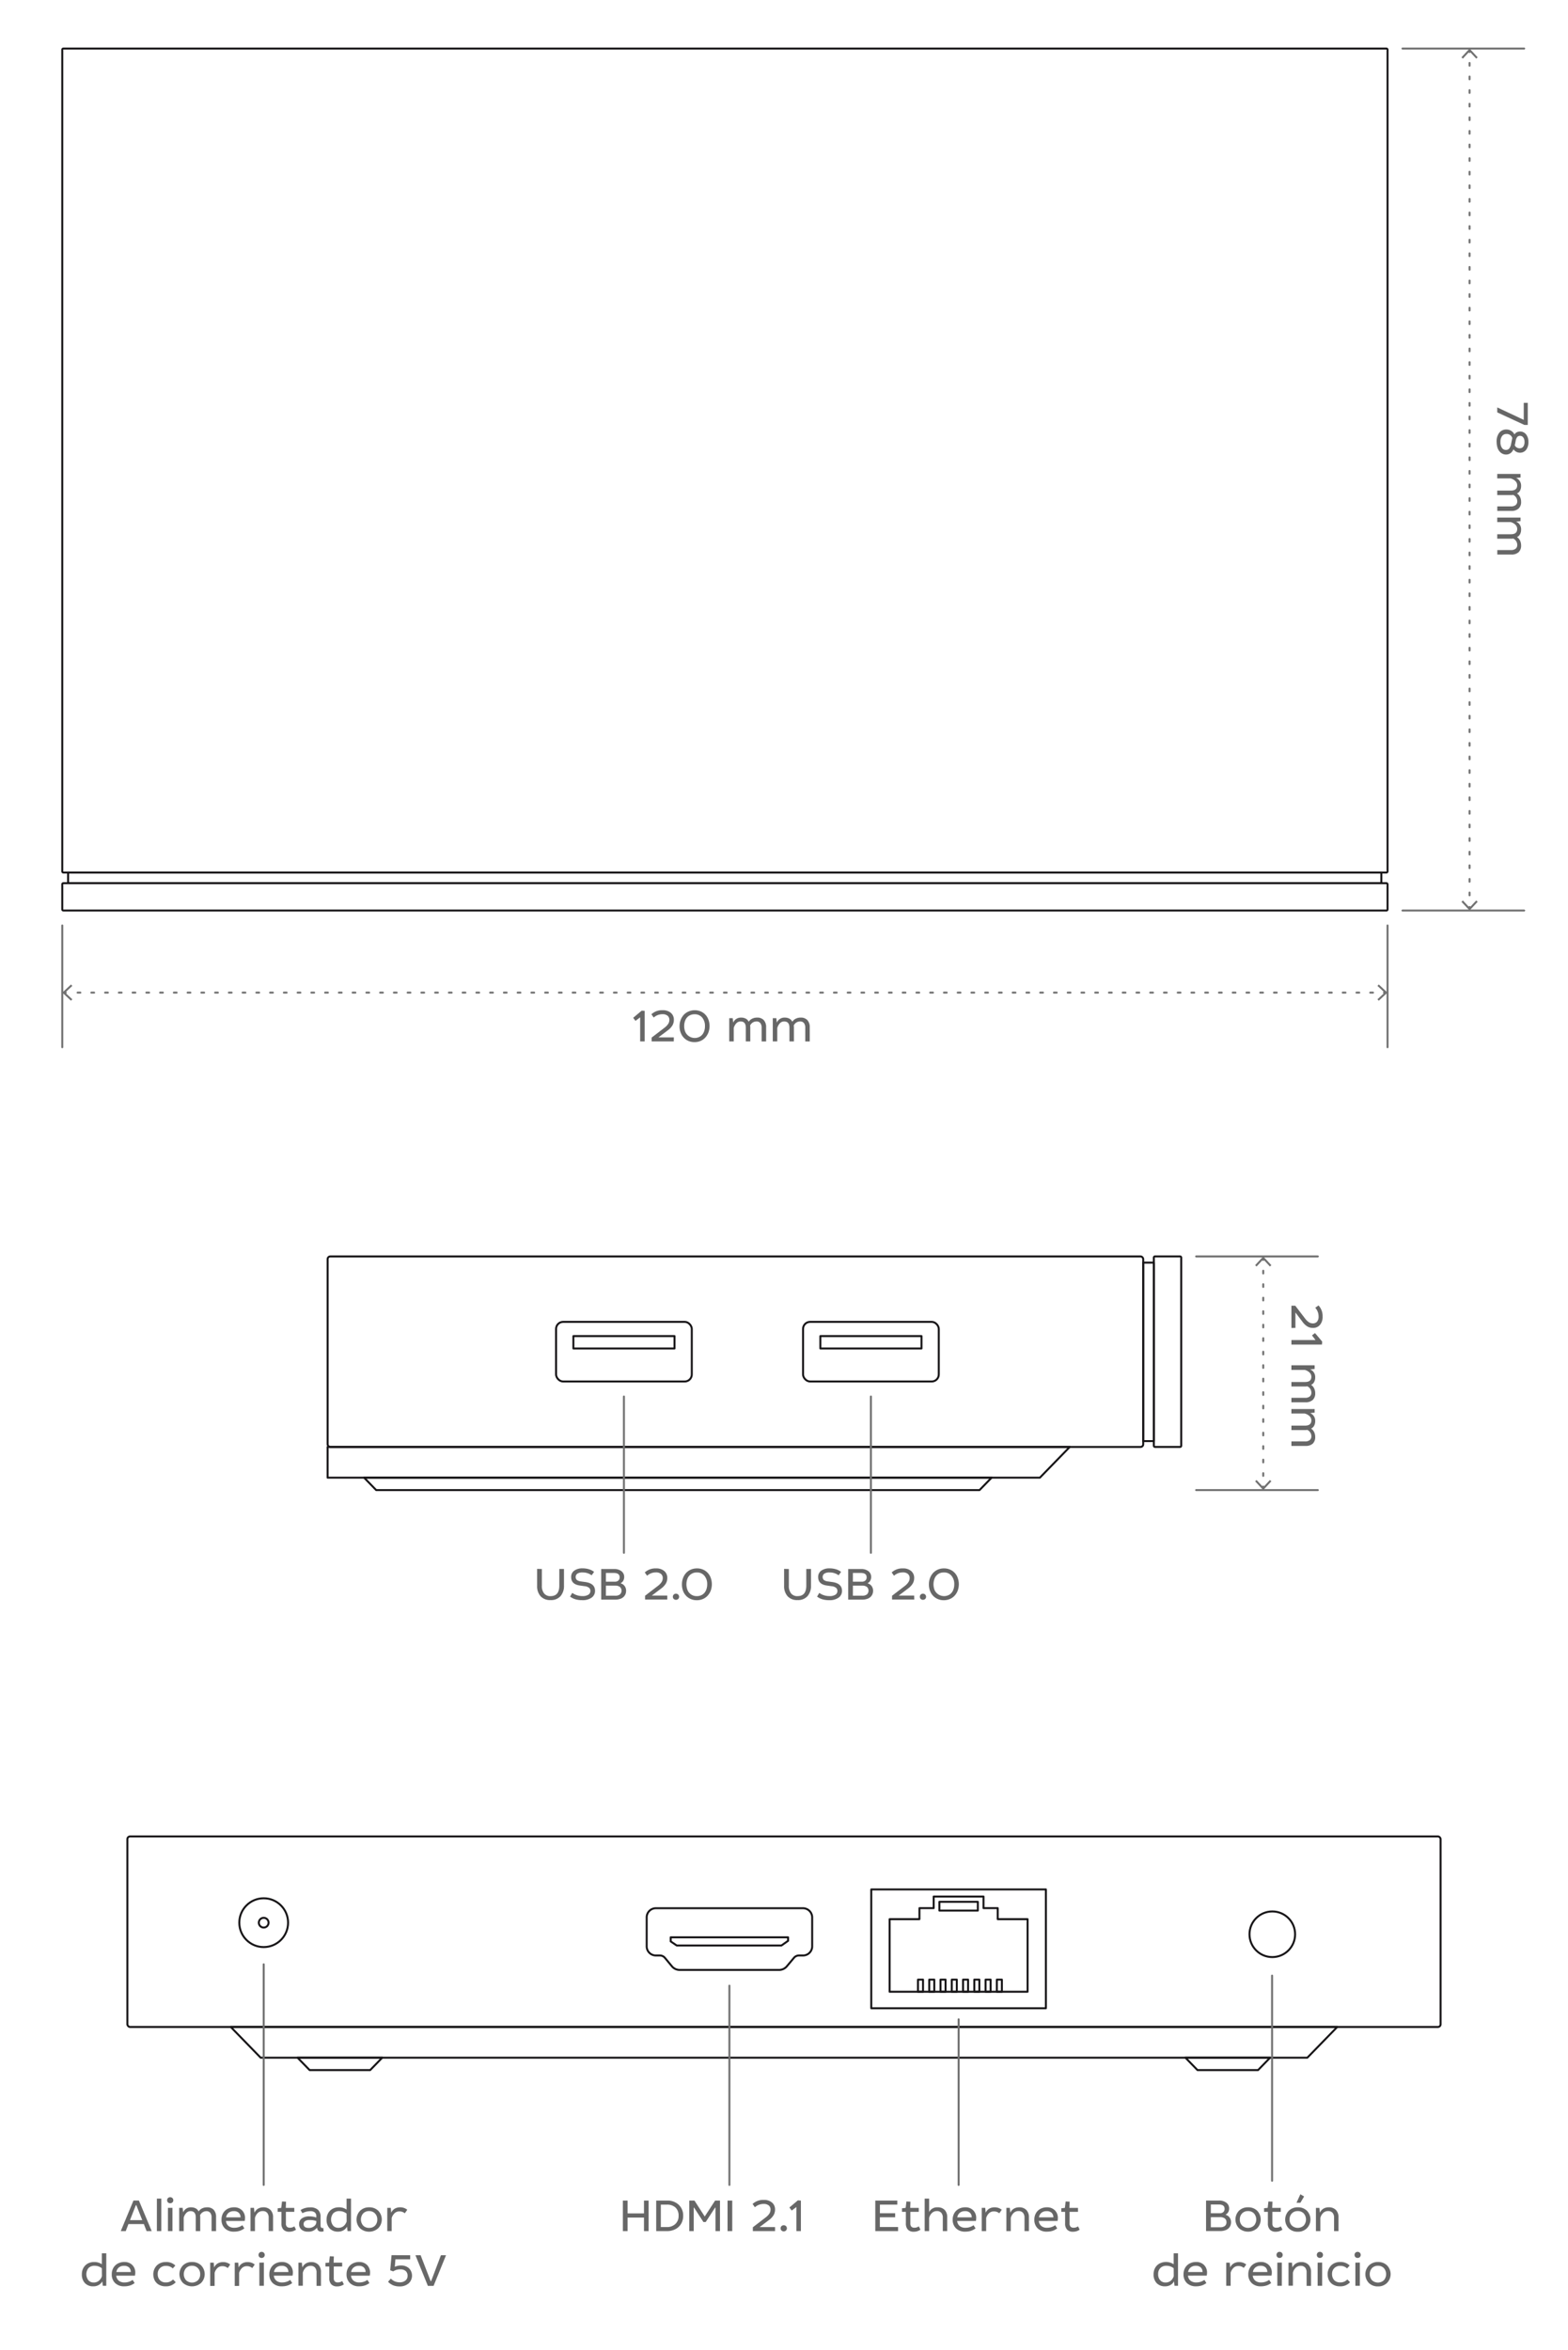 <svg xmlns="http://www.w3.org/2000/svg" viewBox="0 0 895.09 1340.78"><defs><style>.cls-1,.cls-2,.cls-3,.cls-5,.cls-6{fill:none;stroke-linecap:round;stroke-linejoin:round;stroke-width:1.13px;}.cls-1{stroke:#171517;}.cls-2,.cls-3,.cls-5,.cls-6{stroke:#717171;}.cls-3{stroke-dasharray:1.55 6.21;}.cls-4{fill:#717171;}.cls-5{stroke-dasharray:1.57 6.28;}.cls-6{stroke-dasharray:1.54 6.16;}.cls-7{fill:#676767;}</style></defs><g id="Scheme"><rect class="cls-1" x="35.54" y="27.7" width="756.53" height="470.15" rx="0.61"/><rect class="cls-1" x="35.54" y="503.91" width="756.53" height="15.62" rx="0.61"/><rect class="cls-1" x="38.88" y="497.85" width="749.65" height="6.06"/><line class="cls-2" x1="800.6" y1="27.7" x2="870.07" y2="27.7"/><line class="cls-2" x1="800.6" y1="519.53" x2="870.07" y2="519.53"/><line class="cls-2" x1="838.9" y1="28.93" x2="838.9" y2="29.71"/><line class="cls-3" x1="838.9" y1="35.93" x2="838.9" y2="514.41"/><line class="cls-2" x1="838.9" y1="517.51" x2="838.9" y2="518.3"/><polygon class="cls-4" points="834.26 32.69 835.09 33.46 838.9 29.36 842.7 33.46 843.53 32.69 838.9 27.7 834.26 32.69"/><polygon class="cls-4" points="834.26 514.54 835.09 513.77 838.9 517.86 842.7 513.77 843.53 514.54 838.9 519.53 834.26 514.54"/><line class="cls-2" x1="792.07" y1="528.06" x2="792.07" y2="597.53"/><line class="cls-2" x1="35.54" y1="528.06" x2="35.54" y2="597.53"/><line class="cls-2" x1="790.84" y1="566.36" x2="790.05" y2="566.36"/><line class="cls-5" x1="783.77" y1="566.36" x2="40.69" y2="566.36"/><line class="cls-2" x1="37.55" y1="566.36" x2="36.77" y2="566.36"/><polygon class="cls-4" points="787.08 561.72 786.31 562.55 790.4 566.36 786.31 570.16 787.08 570.99 792.07 566.36 787.08 561.72"/><polygon class="cls-4" points="40.53 561.72 41.3 562.55 37.2 566.36 41.3 570.16 40.53 570.99 35.54 566.36 40.53 561.72"/><rect class="cls-1" x="658.67" y="716.87" width="15.62" height="108.71" rx="0.61"/><rect class="cls-1" x="652.61" y="720.42" width="6.06" height="101.83"/><rect class="cls-1" x="187.02" y="716.88" width="465.59" height="108.71" rx="1.53"/><polygon class="cls-1" points="593.61 843.12 187.01 843.12 187.01 825.58 610.68 825.58 593.61 843.12"/><polygon class="cls-1" points="559.16 850.2 214.74 850.2 207.85 843.12 566.05 843.12 559.16 850.2"/><rect class="cls-1" x="317.43" y="754.23" width="77.48" height="34.01" rx="4.01"/><rect class="cls-1" x="327.31" y="762.33" width="57.73" height="7.07"/><rect class="cls-1" x="468.3" y="762.33" width="57.73" height="7.07"/><rect class="cls-1" x="458.42" y="754.23" width="77.48" height="34.01" rx="4.01"/><line class="cls-2" x1="682.82" y1="716.88" x2="752.29" y2="716.88"/><line class="cls-2" x1="682.82" y1="850.2" x2="752.29" y2="850.2"/><line class="cls-2" x1="721.12" y1="718.11" x2="721.12" y2="718.89"/><line class="cls-6" x1="721.12" y1="725.05" x2="721.12" y2="845.11"/><line class="cls-2" x1="721.12" y1="848.18" x2="721.12" y2="848.97"/><polygon class="cls-4" points="716.48 721.86 717.31 722.64 721.12 718.54 724.92 722.64 725.76 721.86 721.12 716.88 716.48 721.86"/><polygon class="cls-4" points="716.48 845.21 717.31 844.44 721.12 848.53 724.92 844.44 725.76 845.21 721.12 850.2 716.48 845.21"/><line class="cls-2" x1="356.17" y1="796.81" x2="356.17" y2="885.98"/><line class="cls-2" x1="497.16" y1="796.81" x2="497.16" y2="885.98"/><rect class="cls-1" x="72.71" y="1047.82" width="749.65" height="108.71" rx="1.53"/><polygon class="cls-1" points="746.29 1174.06 148.79 1174.06 131.72 1156.53 763.37 1156.53 746.29 1174.06"/><polygon class="cls-1" points="718.15 1181.14 683.59 1181.14 676.7 1174.06 725.04 1174.06 718.15 1181.14"/><polygon class="cls-1" points="211.31 1181.14 176.75 1181.14 169.86 1174.06 218.2 1174.06 211.31 1181.14"/><circle class="cls-1" cx="150.53" cy="1097.03" r="13.92"/><circle class="cls-1" cx="150.53" cy="1097.03" r="2.78"/><path class="cls-1" d="M463.63,1094v16.52a5.22,5.22,0,0,1-5.22,5.22h-2.3a3.77,3.77,0,0,0-2.91,1.37l-4,4.77a5.78,5.78,0,0,1-4.47,2.11H388a5.78,5.78,0,0,1-4.47-2.11l-3.95-4.77a3.77,3.77,0,0,0-2.91-1.37h-2.29a5.22,5.22,0,0,1-5.22-5.22V1094a5.22,5.22,0,0,1,5.22-5.22h84.05A5.26,5.26,0,0,1,463.63,1094Z"/><polygon class="cls-1" points="382.86 1105.38 449.88 1105.38 449.88 1107.38 446.09 1110.05 386.31 1110.05 382.86 1107.71 382.86 1105.38"/><rect class="cls-1" x="497.36" y="1078.05" width="99.69" height="67.8"/><polygon class="cls-1" points="586.59 1095.02 586.59 1136.43 507.83 1136.43 507.83 1095.02 524.86 1095.02 524.86 1088.73 532.99 1088.73 532.99 1082.11 561.43 1082.11 561.43 1088.73 569.55 1088.73 569.55 1095.02 586.59 1095.02"/><rect class="cls-1" x="536.26" y="1085.12" width="21.93" height="5.01"/><rect class="cls-1" x="524.03" y="1129.52" width="2.88" height="6.91"/><rect class="cls-1" x="530.46" y="1129.52" width="2.88" height="6.91"/><rect class="cls-1" x="536.89" y="1129.52" width="2.88" height="6.91"/><rect class="cls-1" x="543.32" y="1129.52" width="2.88" height="6.91"/><rect class="cls-1" x="549.75" y="1129.52" width="2.88" height="6.91"/><rect class="cls-1" x="556.18" y="1129.52" width="2.88" height="6.91"/><rect class="cls-1" x="562.61" y="1129.52" width="2.88" height="6.91"/><rect class="cls-1" x="569.04" y="1129.52" width="2.88" height="6.91"/><circle class="cls-1" cx="726.29" cy="1103.64" r="13.02"/><line class="cls-2" x1="150.53" y1="1120.78" x2="150.53" y2="1246.66"/><line class="cls-2" x1="416.38" y1="1132.97" x2="416.38" y2="1246.66"/><line class="cls-2" x1="547.23" y1="1152.17" x2="547.23" y2="1246.66"/><line class="cls-2" x1="726.16" y1="1127.23" x2="726.16" y2="1244.28"/></g><g id="ES"><path class="cls-7" d="M368,576.77v17.42h-2.57V580.47l-2.68,2-1.3-1.74,4.84-4.07Z"/><path class="cls-7" d="M384.62,594.19H372V592l7.39-5.66a8.68,8.68,0,0,0,2.06-2.16,4.15,4.15,0,0,0,.65-2.22,3,3,0,0,0-1-2.4,4.43,4.43,0,0,0-3-.88,7.43,7.43,0,0,0-4.93,1.9l-1.32-1.87a8.91,8.91,0,0,1,6.37-2.31,6.94,6.94,0,0,1,4.73,1.5,5,5,0,0,1,1.72,4,6.12,6.12,0,0,1-.85,3.22,9.84,9.84,0,0,1-2.66,2.79l-5.31,4h8.82Z"/><path class="cls-7" d="M396.48,576.41A8.44,8.44,0,0,1,401,577.6a7.93,7.93,0,0,1,3,3.25,10.57,10.57,0,0,1,.43,8.16,9,9,0,0,1-1.71,2.88,7.86,7.86,0,0,1-2.72,2,8.56,8.56,0,0,1-3.52.72,8.41,8.41,0,0,1-4.51-1.21,8,8,0,0,1-3-3.28,9.94,9.94,0,0,1-1.05-4.59,10.14,10.14,0,0,1,.62-3.54,9,9,0,0,1,1.73-2.89,7.81,7.81,0,0,1,2.72-1.93A8.54,8.54,0,0,1,396.48,576.41Zm0,2.31a5.72,5.72,0,0,0-3.24.91,5.65,5.65,0,0,0-2,2.42,8.33,8.33,0,0,0-.67,3.43,8.16,8.16,0,0,0,.69,3.42,5.94,5.94,0,0,0,8.49,2.44,5.51,5.51,0,0,0,2-2.41,8.24,8.24,0,0,0,.68-3.45,7.34,7.34,0,0,0-1.59-4.89A5.41,5.41,0,0,0,396.48,578.72Z"/><path class="cls-7" d="M418.28,580.94l.26,2.56a4.72,4.72,0,0,1,4.58-2.88,5.44,5.44,0,0,1,2.61.6,3.66,3.66,0,0,1,1.65,1.76,5,5,0,0,1,2-1.75,6.13,6.13,0,0,1,2.75-.61,5,5,0,0,1,3.89,1.45,5.92,5.92,0,0,1,1.32,4.14v8h-2.56V586.4a4.1,4.1,0,0,0-.76-2.67,2.68,2.68,0,0,0-2.21-.93,4,4,0,0,0-3.61,2.34,5.1,5.1,0,0,1,.1,1.12v7.93h-2.55V586.4q0-3.6-3-3.6a3.29,3.29,0,0,0-2.35,1,6.16,6.16,0,0,0-1.55,2.78v7.62h-2.57V580.94Z"/><path class="cls-7" d="M443.17,580.94l.27,2.56a4.7,4.7,0,0,1,4.57-2.88,5.48,5.48,0,0,1,2.62.6,3.76,3.76,0,0,1,1.65,1.76,5,5,0,0,1,2-1.75,6.09,6.09,0,0,1,2.74-.61,5,5,0,0,1,3.89,1.45,5.87,5.87,0,0,1,1.33,4.14v8h-2.56V586.4a4.16,4.16,0,0,0-.76-2.67,2.68,2.68,0,0,0-2.22-.93,4,4,0,0,0-3.6,2.34,5.1,5.1,0,0,1,.1,1.12v7.93h-2.55V586.4q0-3.6-3.05-3.6a3.3,3.3,0,0,0-2.35,1,6.25,6.25,0,0,0-1.55,2.78v7.62h-2.56V580.94Z"/><path class="cls-7" d="M309.32,895.24v9.46a6.84,6.84,0,0,0,1.27,4.45,4.48,4.48,0,0,0,3.69,1.56q5,0,5-6v-9.51h2.67v9.54a8.76,8.76,0,0,1-2,6,7.21,7.21,0,0,1-5.68,2.21,7.3,7.3,0,0,1-5.66-2.16,8.58,8.58,0,0,1-2-6v-9.63Z"/><path class="cls-7" d="M337.73,898.82a8.55,8.55,0,0,0-5.14-1.63,5.26,5.26,0,0,0-3,.68,2.4,2.4,0,0,0-.27,3.64,4.76,4.76,0,0,0,2.31.81l2.61.36q5.43.81,5.43,5a4.63,4.63,0,0,1-1.91,3.86A8.79,8.79,0,0,1,332.3,913a13.56,13.56,0,0,1-3.76-.48,9.55,9.55,0,0,1-3.11-1.55l1.25-2.11a10,10,0,0,0,5.83,1.82,6,6,0,0,0,3.37-.79,2.46,2.46,0,0,0,1.15-2.15,2.25,2.25,0,0,0-.78-1.79,4.7,4.7,0,0,0-2.47-.91l-2.73-.39c-3.36-.45-5-2.06-5-4.81a4.3,4.3,0,0,1,1.78-3.69,7.91,7.91,0,0,1,4.77-1.3,12.44,12.44,0,0,1,3.58.51,8.33,8.33,0,0,1,2.95,1.52Z"/><path class="cls-7" d="M350.44,895.24a6.68,6.68,0,0,1,4.34,1.26,4.08,4.08,0,0,1,1.54,3.31,4.18,4.18,0,0,1-.51,2.05,3.12,3.12,0,0,1-1.39,1.37v.23a4,4,0,0,1,2.17,1.53,4.46,4.46,0,0,1,.82,2.63,5.07,5.07,0,0,1-.38,2,4.63,4.63,0,0,1-1.13,1.59,5.07,5.07,0,0,1-1.95,1.09,8.61,8.61,0,0,1-2.75.4h-8V895.24Zm-4.57,7.23h5a3,3,0,0,0,2.15-.68,2.44,2.44,0,0,0,.7-1.87c0-1.63-1.11-2.44-3.35-2.44h-4.49Zm0,8h5.33a4.23,4.23,0,0,0,2.69-.74,2.93,2.93,0,0,0,0-4.26,4.22,4.22,0,0,0-2.7-.75h-5.3Z"/><path class="cls-7" d="M380.91,912.66H368.24v-2.18l7.38-5.66a8.68,8.68,0,0,0,2.06-2.16,4.15,4.15,0,0,0,.65-2.22,3,3,0,0,0-1-2.4,4.41,4.41,0,0,0-3-.88,7.43,7.43,0,0,0-4.93,1.91l-1.32-1.88a8.93,8.93,0,0,1,6.38-2.31,7,7,0,0,1,4.73,1.5,5,5,0,0,1,1.72,4,6.22,6.22,0,0,1-.85,3.22,10,10,0,0,1-2.67,2.79l-5.31,4h8.83Z"/><path class="cls-7" d="M384.6,909.81a1.86,1.86,0,0,1,2.54,0,1.77,1.77,0,0,1,0,2.52,1.89,1.89,0,0,1-2.52,0,1.77,1.77,0,0,1,0-2.52Z"/><path class="cls-7" d="M397.8,894.88a8.5,8.5,0,0,1,4.52,1.19,8.06,8.06,0,0,1,3,3.25,10.69,10.69,0,0,1,.43,8.16,8.86,8.86,0,0,1-1.72,2.88,7.69,7.69,0,0,1-2.71,1.95,8.6,8.6,0,0,1-3.53.72,8.44,8.44,0,0,1-4.51-1.21,8,8,0,0,1-3-3.28,9.94,9.94,0,0,1-1-4.59,10.14,10.14,0,0,1,.62-3.54,9,9,0,0,1,1.73-2.89,7.91,7.91,0,0,1,2.72-1.93A8.54,8.54,0,0,1,397.8,894.88Zm0,2.31a5.67,5.67,0,0,0-3.23.91,5.57,5.57,0,0,0-2.05,2.43,9,9,0,0,0,0,6.85,5.61,5.61,0,0,0,5.26,3.33,5.77,5.77,0,0,0,3.24-.9,5.58,5.58,0,0,0,2-2.41,8.4,8.4,0,0,0,.68-3.45,7.25,7.25,0,0,0-1.6-4.88A5.38,5.38,0,0,0,397.8,897.19Z"/><path class="cls-7" d="M872.12,242.45H870.2l-15.5-7.16v-2.83l15.13,7.1v-9.7h2.29Z"/><path class="cls-7" d="M872.49,252.19a6.93,6.93,0,0,1-1.33,4.49,4.33,4.33,0,0,1-3.51,1.62,4.42,4.42,0,0,1-2.08-.52,4.64,4.64,0,0,1-1.62-1.44,5,5,0,0,1-1.69,2.22,4.28,4.28,0,0,1-2.57.78,4.67,4.67,0,0,1-2-.46,5.36,5.36,0,0,1-1.71-1.33,6.43,6.43,0,0,1-1.19-2.29,10.75,10.75,0,0,1-.44-3.17,7.88,7.88,0,0,1,1.53-5.21,5,5,0,0,1,4-1.81,5.11,5.11,0,0,1,4.65,2.8,3.29,3.29,0,0,1,1.37-1.24,4.34,4.34,0,0,1,5.26,1.22A6.71,6.71,0,0,1,872.49,252.19ZM863,251.3c.11-.57.21-1,.29-1.37a3.29,3.29,0,0,0-3.35-2.32,3,3,0,0,0-2.49,1.21,5.42,5.42,0,0,0-.92,3.37,5.59,5.59,0,0,0,.85,3.36,2.69,2.69,0,0,0,2.29,1.16,2.37,2.37,0,0,0,1.9-.83,6.06,6.06,0,0,0,1.07-2.74Zm1.93,1.77-.23,1a3,3,0,0,0,2.86,1.71,2.44,2.44,0,0,0,1.95-.89,4.21,4.21,0,0,0,.75-2.74,4,4,0,0,0-.72-2.57,2.25,2.25,0,0,0-1.86-.9,2,2,0,0,0-1.61.73,4.82,4.82,0,0,0-.86,2.17Z"/><path class="cls-7" d="M868,272.45l-2.56.27a4.7,4.7,0,0,1,2.88,4.57,5.41,5.41,0,0,1-.6,2.61,3.66,3.66,0,0,1-1.76,1.65,5,5,0,0,1,1.75,2,6.09,6.09,0,0,1,.61,2.74,5,5,0,0,1-1.45,3.89,5.92,5.92,0,0,1-4.14,1.33h-8v-2.57h7.79a4.16,4.16,0,0,0,2.67-.75,2.7,2.7,0,0,0,.93-2.22,4,4,0,0,0-2.34-3.6,5.8,5.8,0,0,1-1.12.1H854.7v-2.55h7.79q3.6,0,3.6-3.05a3.3,3.3,0,0,0-1-2.35,6.16,6.16,0,0,0-2.78-1.55H854.7v-2.56H868Z"/><path class="cls-7" d="M868,297.35l-2.56.26a4.71,4.71,0,0,1,2.88,4.57,5.48,5.48,0,0,1-.6,2.62,3.76,3.76,0,0,1-1.76,1.65,5,5,0,0,1,1.75,2,6.12,6.12,0,0,1,.61,2.74,5,5,0,0,1-1.45,3.9,5.92,5.92,0,0,1-4.14,1.32h-8v-2.56h7.79a4.1,4.1,0,0,0,2.67-.76,2.68,2.68,0,0,0,.93-2.21,4,4,0,0,0-2.34-3.61,5.1,5.1,0,0,1-1.12.1H854.7v-2.55h7.79c2.4,0,3.6-1,3.6-3.05a3.27,3.27,0,0,0-1-2.34,6.07,6.07,0,0,0-2.78-1.55H854.7V295.3H868Z"/><path class="cls-7" d="M737.21,757.71V745h2.19l5.66,7.39a8.68,8.68,0,0,0,2.15,2.06,4.18,4.18,0,0,0,2.23.64,3,3,0,0,0,2.4-1,4.46,4.46,0,0,0,.87-3,7.37,7.37,0,0,0-1.9-4.92l1.88-1.32a8.91,8.91,0,0,1,2.31,6.37,6.91,6.91,0,0,1-1.51,4.73,5,5,0,0,1-4,1.72,6.15,6.15,0,0,1-3.22-.85,10,10,0,0,1-2.78-2.67l-4-5.3v8.82Z"/><path class="cls-7" d="M754.63,767.17H737.21v-2.58h13.73l-2-2.68,1.74-1.29,4.08,4.83Z"/><path class="cls-7" d="M750.47,781.07l-2.57.27a4.69,4.69,0,0,1,2.88,4.57,5.41,5.41,0,0,1-.6,2.61,3.66,3.66,0,0,1-1.76,1.65,4.91,4.91,0,0,1,1.75,2,6.06,6.06,0,0,1,.61,2.74,5,5,0,0,1-1.44,3.89,6,6,0,0,1-4.14,1.32h-8v-2.56H745a4.06,4.06,0,0,0,2.66-.76,2.68,2.68,0,0,0,.93-2.21,4,4,0,0,0-2.34-3.61,5,5,0,0,1-1.11.11h-7.94v-2.56H745q3.59,0,3.59-3a3.29,3.29,0,0,0-1-2.35,6.16,6.16,0,0,0-2.78-1.55h-7.62V779h13.26Z"/><path class="cls-7" d="M750.47,806l-2.57.27a4.71,4.71,0,0,1,2.88,4.57,5.48,5.48,0,0,1-.6,2.62,3.76,3.76,0,0,1-1.76,1.65,4.89,4.89,0,0,1,1.75,2,6.09,6.09,0,0,1,.61,2.74,5,5,0,0,1-1.44,3.89A5.9,5.9,0,0,1,745.2,825h-8v-2.56H745a4.11,4.11,0,0,0,2.66-.76,2.68,2.68,0,0,0,.93-2.21,4,4,0,0,0-2.34-3.61,5,5,0,0,1-1.11.1h-7.94v-2.55H745q3.59,0,3.59-3a3.3,3.3,0,0,0-1-2.35,6.15,6.15,0,0,0-2.78-1.54h-7.62v-2.57h13.26Z"/><path class="cls-7" d="M79.29,1255.56,86.6,1273H83.68l-1.56-4H73.31l-1.53,4H68.94l7.25-17.45Zm-5.09,11.2h7l-3.36-8.52h-.31Z"/><path class="cls-7" d="M92.08,1254.47V1273H89.56v-18.54Z"/><path class="cls-7" d="M97.17,1253.66a1.74,1.74,0,0,1,1.24.49,1.62,1.62,0,0,1,.52,1.26,1.59,1.59,0,0,1-.52,1.24,1.9,1.9,0,0,1-2.5,0,1.62,1.62,0,0,1-.51-1.24,1.67,1.67,0,0,1,.51-1.27A1.77,1.77,0,0,1,97.17,1253.66Zm1.27,6.09V1273H95.87v-13.26Z"/><path class="cls-7" d="M104.28,1259.75l.26,2.57a4.71,4.71,0,0,1,4.57-2.88,5.48,5.48,0,0,1,2.62.6,3.76,3.76,0,0,1,1.65,1.76,5,5,0,0,1,2-1.76,6.22,6.22,0,0,1,2.74-.6,5,5,0,0,1,3.89,1.44,5.9,5.9,0,0,1,1.33,4.14v8h-2.56v-7.8a4.11,4.11,0,0,0-.76-2.66,2.68,2.68,0,0,0-2.21-.93,4,4,0,0,0-3.61,2.34,5,5,0,0,1,.1,1.11V1273h-2.55v-7.8q0-3.59-3-3.59a3.3,3.3,0,0,0-2.35,1,6.15,6.15,0,0,0-1.54,2.78V1273h-2.57v-13.26Z"/><path class="cls-7" d="M129,1267.23a4.14,4.14,0,0,0,1.43,2.86,4.92,4.92,0,0,0,3.25,1,7.72,7.72,0,0,0,4.68-1.44l1.14,1.79a8.91,8.91,0,0,1-2.72,1.43,10.43,10.43,0,0,1-3.15.44,7.25,7.25,0,0,1-5.26-1.85,6.69,6.69,0,0,1-1.92-5.06,7.2,7.2,0,0,1,.89-3.58,6.34,6.34,0,0,1,2.54-2.49,7.7,7.7,0,0,1,3.75-.9,6.14,6.14,0,0,1,4.52,1.7,6.06,6.06,0,0,1,1.72,4.48,8.5,8.5,0,0,1-.18,1.61Zm8.31-2.07a3.51,3.51,0,0,0-1-2.6,3.85,3.85,0,0,0-2.81-.94,4.57,4.57,0,0,0-3,.93,4.21,4.21,0,0,0-1.43,2.61Z"/><path class="cls-7" d="M145,1259.75l.26,2.76a5.27,5.27,0,0,1,2-2.28,5.71,5.71,0,0,1,3.06-.79,5.48,5.48,0,0,1,4.08,1.49,5.76,5.76,0,0,1,1.48,4.26V1273h-2.51v-7.54a4.23,4.23,0,0,0-.86-2.89,3.2,3.2,0,0,0-2.5-1,4,4,0,0,0-2.77,1,6,6,0,0,0-1.7,2.92V1273H143v-13.26Z"/><path class="cls-7" d="M160.55,1259.75l.44-3.64,2.29.1-.14,3.54H168V1262h-4.8v6.6a2.61,2.61,0,0,0,.57,1.88,2.32,2.32,0,0,0,1.74.59,4.23,4.23,0,0,0,2.52-.78l.94,1.89a6.44,6.44,0,0,1-3.85,1.18,4.38,4.38,0,0,1-3.32-1.19,5,5,0,0,1-1.15-3.62V1262H158.5v-2Z"/><path class="cls-7" d="M171.57,1261a10,10,0,0,1,5.46-1.53,6.35,6.35,0,0,1,4.49,1.38,5.16,5.16,0,0,1,1.47,4v4.86c0,1,.34,1.54,1,1.54a1.29,1.29,0,0,0,.54-.12l.23,1.93a3,3,0,0,1-1.32.26,2.64,2.64,0,0,1-1.69-.52A2.69,2.69,0,0,1,181,1271a5.94,5.94,0,0,1-5.15,2.32,5.58,5.58,0,0,1-3.74-1.15,4,4,0,0,1-1.36-3.28,3.66,3.66,0,0,1,1.59-3.14,7.22,7.22,0,0,1,4.34-1.15,11.57,11.57,0,0,1,3.87.66v-.73a2.7,2.7,0,0,0-.84-2.17,3.91,3.91,0,0,0-2.59-.72,9.58,9.58,0,0,0-4.49,1.15Zm9,6.26a11.51,11.51,0,0,0-3.8-.57,4.44,4.44,0,0,0-2.62.61,2,2,0,0,0-.83,1.69c0,1.47,1,2.21,3,2.21a4.78,4.78,0,0,0,3-1,2.9,2.9,0,0,0,1.25-2.41Z"/><path class="cls-7" d="M200.37,1254.47V1273h-2l-.28-2.53a5.3,5.3,0,0,1-2.09,2.11,6,6,0,0,1-3,.73,6.38,6.38,0,0,1-4.82-1.83,7,7,0,0,1-1.75-5.08,7.14,7.14,0,0,1,.94-3.7,6.22,6.22,0,0,1,2.52-2.44,7.51,7.51,0,0,1,3.56-.83,7.42,7.42,0,0,1,4.39,1.29v-6.26Zm-2.53,8.53a6.58,6.58,0,0,0-4.13-1.41,4.7,4.7,0,0,0-3.47,1.27,5.65,5.65,0,0,0-.08,7,3.86,3.86,0,0,0,3,1.27,4.61,4.61,0,0,0,2.91-.93,5.71,5.71,0,0,0,1.81-2.69Z"/><path class="cls-7" d="M210.71,1259.44a7.15,7.15,0,0,1,5.2,1.93,7.16,7.16,0,0,1,0,10,7.85,7.85,0,0,1-10.37.05,7.19,7.19,0,0,1,0-10A7.1,7.1,0,0,1,210.71,1259.44Zm0,2.15a4.51,4.51,0,0,0-3.4,1.34,5.29,5.29,0,0,0,0,6.91,4.57,4.57,0,0,0,3.39,1.33,4.5,4.5,0,0,0,3.41-1.32,4.82,4.82,0,0,0,1.26-3.47,4.76,4.76,0,0,0-1.29-3.43A4.44,4.44,0,0,0,210.71,1261.59Z"/><path class="cls-7" d="M223.08,1259.75l.24,2.76a5.12,5.12,0,0,1,2-2.29,5.85,5.85,0,0,1,3.08-.78,6.15,6.15,0,0,1,4.09,1.4l-1.41,2a4.6,4.6,0,0,0-3.14-1.07,3.84,3.84,0,0,0-2.67,1,6.24,6.24,0,0,0-1.68,2.78V1273h-2.51v-13.26Z"/><path class="cls-7" d="M60.67,1285.67v18.54h-2l-.28-2.53a5.24,5.24,0,0,1-2.09,2.11,6,6,0,0,1-3,.73,6.34,6.34,0,0,1-4.81-1.83,7,7,0,0,1-1.76-5.08,7.14,7.14,0,0,1,.94-3.7,6.29,6.29,0,0,1,2.52-2.44,7.63,7.63,0,0,1,3.56-.83,7.42,7.42,0,0,1,4.39,1.29v-6.26Zm-2.53,8.53a6.58,6.58,0,0,0-4.13-1.41,4.7,4.7,0,0,0-3.47,1.27,5.65,5.65,0,0,0-.08,7,3.86,3.86,0,0,0,3,1.27,4.61,4.61,0,0,0,2.91-.93,5.66,5.66,0,0,0,1.81-2.69Z"/><path class="cls-7" d="M66.35,1298.43a4.19,4.19,0,0,0,1.44,2.86,4.88,4.88,0,0,0,3.25,1,7.69,7.69,0,0,0,4.67-1.44l1.14,1.79a8.86,8.86,0,0,1-2.71,1.43,10.43,10.43,0,0,1-3.15.44,7.23,7.23,0,0,1-5.26-1.85,6.66,6.66,0,0,1-1.93-5.06,7.1,7.1,0,0,1,.9-3.58,6.28,6.28,0,0,1,2.54-2.49,7.65,7.65,0,0,1,3.75-.9,6.16,6.16,0,0,1,4.51,1.7,6,6,0,0,1,1.72,4.48,8.5,8.5,0,0,1-.18,1.61Zm8.32-2.07a3.55,3.55,0,0,0-1-2.6,3.86,3.86,0,0,0-2.82-.94,4.54,4.54,0,0,0-3,.93,4.24,4.24,0,0,0-1.43,2.61Z"/><path class="cls-7" d="M98.64,1294.3a5.6,5.6,0,0,0-4-1.46,4.56,4.56,0,0,0-3.28,1.26,4.46,4.46,0,0,0-1.32,3.38,4.87,4.87,0,0,0,1.23,3.5,4.38,4.38,0,0,0,3.37,1.3,5.36,5.36,0,0,0,4.14-1.69l1.53,1.59a7.34,7.34,0,0,1-5.77,2.34,7.47,7.47,0,0,1-3.81-.92,6.07,6.07,0,0,1-2.42-2.48,7.62,7.62,0,0,1-.8-3.51,7,7,0,0,1,1-3.68,6.32,6.32,0,0,1,2.55-2.45,7.55,7.55,0,0,1,3.57-.84,7.37,7.37,0,0,1,5.46,2Z"/><path class="cls-7" d="M109.61,1290.64a7.18,7.18,0,0,1,5.2,1.93,7.15,7.15,0,0,1,0,10,7.84,7.84,0,0,1-10.36,0,7.2,7.2,0,0,1,0-10A7.11,7.11,0,0,1,109.61,1290.64Zm0,2.15a4.48,4.48,0,0,0-3.4,1.34,5.26,5.26,0,0,0,0,6.91,5,5,0,0,0,6.8,0,4.82,4.82,0,0,0,1.26-3.47,4.72,4.72,0,0,0-1.3-3.43A4.42,4.42,0,0,0,109.61,1292.79Z"/><path class="cls-7" d="M122,1291l.24,2.76a5.12,5.12,0,0,1,2-2.29,5.91,5.91,0,0,1,3.09-.78,6.15,6.15,0,0,1,4.09,1.4l-1.41,2a4.61,4.61,0,0,0-3.15-1.07,3.84,3.84,0,0,0-2.66,1,6.06,6.06,0,0,0-1.68,2.78v7.49H120V1291Z"/><path class="cls-7" d="M136,1291l.24,2.76a5,5,0,0,1,2-2.29,5.85,5.85,0,0,1,3.08-.78,6.15,6.15,0,0,1,4.09,1.4l-1.41,2a4.61,4.61,0,0,0-3.15-1.07,3.84,3.84,0,0,0-2.66,1,6.15,6.15,0,0,0-1.68,2.78v7.49H134V1291Z"/><path class="cls-7" d="M149.36,1284.86a1.74,1.74,0,0,1,1.24.49,1.62,1.62,0,0,1,.52,1.26,1.59,1.59,0,0,1-.52,1.24,1.87,1.87,0,0,1-2.5,0,1.62,1.62,0,0,1-.51-1.24,1.67,1.67,0,0,1,.51-1.27A1.77,1.77,0,0,1,149.36,1284.86Zm1.27,6.09v13.26h-2.57V1291Z"/><path class="cls-7" d="M156.31,1298.43a4.19,4.19,0,0,0,1.44,2.86,4.88,4.88,0,0,0,3.25,1,7.69,7.69,0,0,0,4.67-1.44l1.14,1.79a8.86,8.86,0,0,1-2.71,1.43,10.43,10.43,0,0,1-3.15.44,7.23,7.23,0,0,1-5.26-1.85,6.66,6.66,0,0,1-1.93-5.06,7.1,7.1,0,0,1,.9-3.58,6.28,6.28,0,0,1,2.54-2.49,7.65,7.65,0,0,1,3.75-.9,6.16,6.16,0,0,1,4.51,1.7,6,6,0,0,1,1.72,4.48,8.5,8.5,0,0,1-.18,1.61Zm8.32-2.07a3.55,3.55,0,0,0-1-2.6,3.82,3.82,0,0,0-2.81-.94,4.54,4.54,0,0,0-3,.93,4.24,4.24,0,0,0-1.43,2.61Z"/><path class="cls-7" d="M172.32,1291l.27,2.76a5.15,5.15,0,0,1,2-2.28,5.67,5.67,0,0,1,3.06-.79,5.45,5.45,0,0,1,4.07,1.49,5.77,5.77,0,0,1,1.49,4.26v7.82h-2.51v-7.54a4.18,4.18,0,0,0-.87-2.89,3.18,3.18,0,0,0-2.5-1,4,4,0,0,0-2.76,1,6.12,6.12,0,0,0-1.71,2.92v7.44h-2.51V1291Z"/><path class="cls-7" d="M187.85,1291l.43-3.64,2.3.1-.14,3.54h4.89v2.21h-4.8v6.6a2.66,2.66,0,0,0,.56,1.88,2.34,2.34,0,0,0,1.75.59,4.2,4.2,0,0,0,2.51-.78l.94,1.89a6.42,6.42,0,0,1-3.85,1.18,4.4,4.4,0,0,1-3.32-1.19,5.05,5.05,0,0,1-1.14-3.62v-6.55h-2.19v-2.05Z"/><path class="cls-7" d="M200.38,1298.43a4.14,4.14,0,0,0,1.43,2.86,4.92,4.92,0,0,0,3.25,1,7.72,7.72,0,0,0,4.68-1.44l1.14,1.79a8.91,8.91,0,0,1-2.72,1.43,10.43,10.43,0,0,1-3.15.44,7.25,7.25,0,0,1-5.26-1.85,6.69,6.69,0,0,1-1.92-5.06,7.2,7.2,0,0,1,.89-3.58,6.41,6.41,0,0,1,2.54-2.49,7.7,7.7,0,0,1,3.75-.9,6.16,6.16,0,0,1,4.52,1.7,6.06,6.06,0,0,1,1.72,4.48,8.5,8.5,0,0,1-.18,1.61Zm8.31-2.07a3.51,3.51,0,0,0-1-2.6,3.85,3.85,0,0,0-2.81-.94,4.52,4.52,0,0,0-3,.93,4.2,4.2,0,0,0-1.44,2.61Z"/><path class="cls-7" d="M234.15,1286.79v2.31h-8.43l-.34,4.29a7.71,7.71,0,0,1,3.56-.75,6.47,6.47,0,0,1,4.52,1.56,6,6,0,0,1-.22,8.66,7.63,7.63,0,0,1-5.21,1.72,9.58,9.58,0,0,1-3.59-.64,8.68,8.68,0,0,1-2.91-2l1.56-1.85a7.23,7.23,0,0,0,2.38,1.64,7.44,7.44,0,0,0,2.78.49,5,5,0,0,0,3.18-1,3.27,3.27,0,0,0,1.23-2.69,3.52,3.52,0,0,0-1-2.69,4.2,4.2,0,0,0-3-1,7.1,7.1,0,0,0-4.2,1.14l-1.71-.62.77-8.63Z"/><path class="cls-7" d="M240.12,1286.79l5.7,14.74h.3l5.57-14.74h2.91l-7.1,17.47h-3.25l-7.09-17.47Z"/><path class="cls-7" d="M358.25,1255.59v7.32h9.36v-7.32h2.65V1273h-2.65v-7.72h-9.36V1273h-2.68v-17.42Z"/><path class="cls-7" d="M380.76,1255.59a9.31,9.31,0,0,1,6.72,2.42,8.35,8.35,0,0,1,2.51,6.29,8.75,8.75,0,0,1-1.15,4.49,8.08,8.08,0,0,1-3.27,3.1,10.43,10.43,0,0,1-4.89,1.12H374.6v-17.42Zm-3.53,15.11h3.45a6.83,6.83,0,0,0,4.82-1.74,6.06,6.06,0,0,0,1.87-4.66,6.17,6.17,0,0,0-1.77-4.75,7,7,0,0,0-4.94-1.65h-3.43Z"/><path class="cls-7" d="M396.43,1255.59l5.87,9.08,5.91-9.08H411V1273h-2.57v-13.37h-.24l-5.33,8.19h-1.32l-5.31-8.19H396V1273h-2.52v-17.42Z"/><path class="cls-7" d="M418,1255.59V1273h-2.68v-17.42Z"/><path class="cls-7" d="M442.43,1273H429.76v-2.19l7.39-5.66a8.66,8.66,0,0,0,2.06-2.15,4.19,4.19,0,0,0,.65-2.23,3,3,0,0,0-1-2.4,4.48,4.48,0,0,0-3-.87,7.38,7.38,0,0,0-4.93,1.9l-1.32-1.88a8.92,8.92,0,0,1,6.37-2.31,6.89,6.89,0,0,1,4.73,1.51,5,5,0,0,1,1.72,4,6.15,6.15,0,0,1-.85,3.22,9.82,9.82,0,0,1-2.66,2.78l-5.31,4h8.82Z"/><path class="cls-7" d="M446.13,1270.15a1.89,1.89,0,0,1,2.54,0,1.7,1.7,0,0,1,.52,1.27,1.64,1.64,0,0,1-.53,1.25,1.77,1.77,0,0,1-1.26.49,1.81,1.81,0,0,1-1.27-.49,1.63,1.63,0,0,1-.52-1.25A1.66,1.66,0,0,1,446.13,1270.15Z"/><path class="cls-7" d="M457.19,1255.59V1273h-2.58v-13.73l-2.68,2-1.3-1.74,4.84-4.08Z"/><path class="cls-7" d="M512.22,1255.59v2.31h-9.93v4.91H511v2.29h-8.74v5.57h10.4V1273h-13v-17.42Z"/><path class="cls-7" d="M517,1259.75l.43-3.64,2.3.1-.14,3.54h4.88V1262h-4.8v6.6a2.61,2.61,0,0,0,.57,1.88,2.34,2.34,0,0,0,1.75.59,4.22,4.22,0,0,0,2.51-.78l.94,1.89a6.42,6.42,0,0,1-3.85,1.18,4.38,4.38,0,0,1-3.32-1.19,5.07,5.07,0,0,1-1.15-3.62V1262H514.9v-2Z"/><path class="cls-7" d="M530.39,1254.47v7.64a5.07,5.07,0,0,1,4.86-2.67,5.32,5.32,0,0,1,4,1.48,5.85,5.85,0,0,1,1.46,4.27V1273H538.2v-7.54a4.18,4.18,0,0,0-.87-2.89,3.18,3.18,0,0,0-2.5-1,4.07,4.07,0,0,0-2.74,1,5.88,5.88,0,0,0-1.7,2.86V1273h-2.54v-18.54Z"/><path class="cls-7" d="M546.4,1267.23a4.14,4.14,0,0,0,1.43,2.86,4.9,4.9,0,0,0,3.25,1,7.69,7.69,0,0,0,4.67-1.44l1.15,1.79a8.91,8.91,0,0,1-2.72,1.43,10.43,10.43,0,0,1-3.15.44,7.23,7.23,0,0,1-5.26-1.85,6.7,6.7,0,0,1-1.93-5.06,7.1,7.1,0,0,1,.9-3.58,6.34,6.34,0,0,1,2.54-2.49,7.68,7.68,0,0,1,3.75-.9,6.1,6.1,0,0,1,4.51,1.7,6,6,0,0,1,1.72,4.48,9.3,9.3,0,0,1-.17,1.61Zm8.31-2.07a3.51,3.51,0,0,0-1-2.6,3.85,3.85,0,0,0-2.81-.94,4.57,4.57,0,0,0-3,.93,4.21,4.21,0,0,0-1.43,2.61Z"/><path class="cls-7" d="M562.43,1259.75l.24,2.76a5.12,5.12,0,0,1,2-2.29,5.89,5.89,0,0,1,3.09-.78,6.17,6.17,0,0,1,4.09,1.4l-1.41,2a4.64,4.64,0,0,0-3.15-1.07,3.82,3.82,0,0,0-2.66,1,6.06,6.06,0,0,0-1.68,2.78V1273h-2.52v-13.26Z"/><path class="cls-7" d="M576.46,1259.75l.27,2.76a5.15,5.15,0,0,1,2-2.28,5.67,5.67,0,0,1,3.06-.79,5.47,5.47,0,0,1,4.07,1.49,5.77,5.77,0,0,1,1.49,4.26V1273h-2.52v-7.54a4.23,4.23,0,0,0-.86-2.89,3.2,3.2,0,0,0-2.5-1,4,4,0,0,0-2.76,1,6,6,0,0,0-1.71,2.92V1273h-2.51v-13.26Z"/><path class="cls-7" d="M593,1267.23a4.19,4.19,0,0,0,1.44,2.86,4.88,4.88,0,0,0,3.25,1,7.69,7.69,0,0,0,4.67-1.44l1.14,1.79a8.86,8.86,0,0,1-2.71,1.43,10.43,10.43,0,0,1-3.15.44,7.23,7.23,0,0,1-5.26-1.85,6.66,6.66,0,0,1-1.93-5.06,7.1,7.1,0,0,1,.9-3.58,6.28,6.28,0,0,1,2.54-2.49,7.65,7.65,0,0,1,3.75-.9,6.12,6.12,0,0,1,4.51,1.7,6,6,0,0,1,1.72,4.48,8.5,8.5,0,0,1-.18,1.61Zm8.32-2.07a3.55,3.55,0,0,0-1-2.6,3.82,3.82,0,0,0-2.81-.94,4.54,4.54,0,0,0-3,.93,4.21,4.21,0,0,0-1.43,2.61Z"/><path class="cls-7" d="M607.89,1259.75l.43-3.64,2.3.1-.14,3.54h4.89V1262h-4.8v6.6a2.61,2.61,0,0,0,.57,1.88,2.3,2.3,0,0,0,1.74.59,4.23,4.23,0,0,0,2.52-.78l.93,1.89a6.41,6.41,0,0,1-3.84,1.18,4.37,4.37,0,0,1-3.32-1.19,5,5,0,0,1-1.15-3.62V1262h-2.18v-2Z"/><path class="cls-7" d="M695.77,1255.58a6.68,6.68,0,0,1,4.34,1.26,4.08,4.08,0,0,1,1.54,3.31,4.18,4.18,0,0,1-.51,2,3.17,3.17,0,0,1-1.39,1.37v.23a4,4,0,0,1,2.17,1.53,4.44,4.44,0,0,1,.82,2.63,5.11,5.11,0,0,1-.38,2,4.63,4.63,0,0,1-1.13,1.59,5.21,5.21,0,0,1-2,1.09,8.61,8.61,0,0,1-2.75.4h-8v-17.42Zm-4.57,7.23h5a3,3,0,0,0,2.15-.68,2.47,2.47,0,0,0,.7-1.88c0-1.62-1.11-2.43-3.35-2.43H691.2Zm0,8h5.33a4.23,4.23,0,0,0,2.69-.74,2.6,2.6,0,0,0,.91-2.15,2.57,2.57,0,0,0-.93-2.11,4.22,4.22,0,0,0-2.7-.76h-5.3Z"/><path class="cls-7" d="M712.44,1259.43a7.14,7.14,0,0,1,5.2,1.94,7.17,7.17,0,0,1,0,10,7.82,7.82,0,0,1-10.36,0,7.2,7.2,0,0,1,0-10A7.15,7.15,0,0,1,712.44,1259.43Zm0,2.16a4.51,4.51,0,0,0-3.41,1.33,4.79,4.79,0,0,0-1.28,3.45,4.72,4.72,0,0,0,1.3,3.46,5,5,0,0,0,6.79,0,5.27,5.27,0,0,0,0-6.9A4.46,4.46,0,0,0,712.44,1261.59Z"/><path class="cls-7" d="M723.65,1259.75l.43-3.65,2.3.1-.14,3.55h4.88V1262h-4.79v6.6a2.63,2.63,0,0,0,.56,1.88,2.34,2.34,0,0,0,1.75.58,4.29,4.29,0,0,0,2.51-.77l.94,1.89a6.48,6.48,0,0,1-3.85,1.18,4.38,4.38,0,0,1-3.32-1.2,5,5,0,0,1-1.15-3.61V1262h-2.18v-2.06Z"/><path class="cls-7" d="M740.84,1259.43a7.14,7.14,0,0,1,5.2,1.94,7.17,7.17,0,0,1,0,10,7.1,7.1,0,0,1-5.15,2,7.2,7.2,0,0,1-5.22-1.94,7.19,7.19,0,0,1,0-10A7.15,7.15,0,0,1,740.84,1259.43Zm0,2.16a4.51,4.51,0,0,0-3.41,1.33,4.79,4.79,0,0,0-1.28,3.45,4.72,4.72,0,0,0,1.3,3.46,5,5,0,0,0,6.79,0,5.27,5.27,0,0,0,0-6.9A4.46,4.46,0,0,0,740.84,1261.59Zm3.6-8.34-2.13,3.6H740.1l2.21-4.86Z"/><path class="cls-7" d="M753.18,1259.75l.26,2.75a5.27,5.27,0,0,1,2-2.28,5.71,5.71,0,0,1,3.06-.79,5.52,5.52,0,0,1,4.08,1.49,5.78,5.78,0,0,1,1.48,4.26V1273h-2.51v-7.54a4.23,4.23,0,0,0-.86-2.89,3.2,3.2,0,0,0-2.5-1,4,4,0,0,0-2.77,1,6,6,0,0,0-1.7,2.91V1273h-2.52v-13.25Z"/><path class="cls-7" d="M672.47,1285.67v18.53h-2l-.28-2.53a5.4,5.4,0,0,1-2.09,2.12,6.13,6.13,0,0,1-3,.73,6.34,6.34,0,0,1-4.82-1.84,7,7,0,0,1-1.76-5.08,7.24,7.24,0,0,1,.94-3.7,6.35,6.35,0,0,1,2.53-2.43,8,8,0,0,1,8,.45v-6.25ZM670,1294.2a6.6,6.6,0,0,0-4.13-1.41,4.66,4.66,0,0,0-3.47,1.27,4.75,4.75,0,0,0-1.27,3.54,4.9,4.9,0,0,0,1.18,3.46,3.87,3.87,0,0,0,3,1.27,4.62,4.62,0,0,0,2.92-.93,5.68,5.68,0,0,0,1.81-2.68Z"/><path class="cls-7" d="M678.16,1298.42a4.19,4.19,0,0,0,1.43,2.87,5,5,0,0,0,3.25,1,7.73,7.73,0,0,0,4.68-1.45l1.14,1.79a8.69,8.69,0,0,1-2.72,1.43,10.42,10.42,0,0,1-3.15.45,7.25,7.25,0,0,1-5.26-1.86,6.69,6.69,0,0,1-1.92-5.06,7.23,7.23,0,0,1,.89-3.58,6.41,6.41,0,0,1,2.54-2.49,7.7,7.7,0,0,1,3.75-.9,6.13,6.13,0,0,1,4.52,1.71,6,6,0,0,1,1.72,4.47,8.41,8.41,0,0,1-.18,1.61Zm8.31-2.07a3.54,3.54,0,0,0-1-2.6,3.89,3.89,0,0,0-2.81-.94,4.47,4.47,0,0,0-3,.94,4.18,4.18,0,0,0-1.44,2.6Z"/><path class="cls-7" d="M702,1291l.24,2.75a5,5,0,0,1,2-2.28,5.76,5.76,0,0,1,3.08-.79,6.11,6.11,0,0,1,4.09,1.41L710,1294a4.6,4.6,0,0,0-3.14-1.07,3.82,3.82,0,0,0-2.66,1,6.22,6.22,0,0,0-1.69,2.78v7.49H700V1291Z"/><path class="cls-7" d="M715.14,1298.42a4.15,4.15,0,0,0,1.44,2.87,4.94,4.94,0,0,0,3.25,1,7.7,7.7,0,0,0,4.67-1.45l1.14,1.79a8.59,8.59,0,0,1-2.72,1.43,10.38,10.38,0,0,1-3.15.45,7.25,7.25,0,0,1-5.26-1.86,6.69,6.69,0,0,1-1.92-5.06,7.23,7.23,0,0,1,.89-3.58,6.41,6.41,0,0,1,2.54-2.49,7.7,7.7,0,0,1,3.75-.9,6.13,6.13,0,0,1,4.52,1.71,6,6,0,0,1,1.72,4.47,8.41,8.41,0,0,1-.18,1.61Zm8.32-2.07a3.58,3.58,0,0,0-1-2.6,3.88,3.88,0,0,0-2.81-.94,4.47,4.47,0,0,0-3,.94,4.23,4.23,0,0,0-1.44,2.6Z"/><path class="cls-7" d="M730.45,1284.85a1.8,1.8,0,0,1,1.25.49,1.69,1.69,0,0,1,.52,1.26,1.63,1.63,0,0,1-.52,1.24,1.8,1.8,0,0,1-1.25.48,1.77,1.77,0,0,1-1.26-.48,1.65,1.65,0,0,1-.5-1.24,1.72,1.72,0,0,1,.5-1.27A1.77,1.77,0,0,1,730.45,1284.85Zm1.27,6.1v13.25h-2.56V1291Z"/><path class="cls-7" d="M737.51,1291l.27,2.75a5.15,5.15,0,0,1,2-2.28,5.67,5.67,0,0,1,3.06-.79,5.51,5.51,0,0,1,4.07,1.49,5.8,5.8,0,0,1,1.49,4.26v7.82h-2.52v-7.54a4.18,4.18,0,0,0-.86-2.89,3.2,3.2,0,0,0-2.5-1,4,4,0,0,0-2.76,1,6,6,0,0,0-1.71,2.91v7.44h-2.51V1291Z"/><path class="cls-7" d="M753.47,1284.85a1.76,1.76,0,0,1,1.24.49,1.65,1.65,0,0,1,.52,1.26,1.59,1.59,0,0,1-.52,1.24,1.87,1.87,0,0,1-2.5,0,1.62,1.62,0,0,1-.51-1.24,1.69,1.69,0,0,1,.51-1.27A1.77,1.77,0,0,1,753.47,1284.85Zm1.27,6.1v13.25h-2.57V1291Z"/><path class="cls-7" d="M769,1294.3a5.56,5.56,0,0,0-4-1.46,4.59,4.59,0,0,0-3.28,1.25,4.46,4.46,0,0,0-1.32,3.38,5,5,0,0,0,1.22,3.51,4.44,4.44,0,0,0,3.38,1.29,5.29,5.29,0,0,0,4.13-1.69l1.54,1.59a7.37,7.37,0,0,1-5.78,2.35,7.52,7.52,0,0,1-3.81-.93,6,6,0,0,1-2.41-2.48,7.62,7.62,0,0,1-.8-3.51,7,7,0,0,1,1-3.68,6.39,6.39,0,0,1,2.55-2.45,7.51,7.51,0,0,1,3.56-.84,7.38,7.38,0,0,1,5.46,2Z"/><path class="cls-7" d="M775,1284.85a1.79,1.79,0,0,1,1.25.49,1.69,1.69,0,0,1,.52,1.26,1.63,1.63,0,0,1-.52,1.24,1.78,1.78,0,0,1-1.25.48,1.74,1.74,0,0,1-1.25-.48,1.62,1.62,0,0,1-.51-1.24,1.69,1.69,0,0,1,.51-1.27A1.74,1.74,0,0,1,775,1284.85Zm1.27,6.1v13.25h-2.56V1291Z"/><path class="cls-7" d="M786.59,1290.63a7.13,7.13,0,0,1,5.2,1.94,7.15,7.15,0,0,1,0,10,7.1,7.1,0,0,1-5.15,2,7.18,7.18,0,0,1-5.21-1.94,7.2,7.2,0,0,1,0-10A7.15,7.15,0,0,1,786.59,1290.63Zm0,2.16a4.49,4.49,0,0,0-3.4,1.33,5.29,5.29,0,0,0,0,6.91,5,5,0,0,0,6.8,0,5.3,5.3,0,0,0,0-6.9A4.48,4.48,0,0,0,786.59,1292.79Z"/><path class="cls-7" d="M450.31,895.24v9.46a6.84,6.84,0,0,0,1.27,4.45,4.46,4.46,0,0,0,3.69,1.56q5,0,5-6v-9.51h2.68v9.54a8.76,8.76,0,0,1-2,6,7.21,7.21,0,0,1-5.68,2.21,7.3,7.3,0,0,1-5.66-2.16,8.58,8.58,0,0,1-2-6v-9.63Z"/><path class="cls-7" d="M478.72,898.82a8.55,8.55,0,0,0-5.14-1.63,5.26,5.26,0,0,0-3,.68,2.4,2.4,0,0,0-.27,3.64,4.76,4.76,0,0,0,2.31.81l2.6.36q5.44.81,5.44,5a4.63,4.63,0,0,1-1.91,3.86,8.79,8.79,0,0,1-5.45,1.47,13.43,13.43,0,0,1-3.75-.48,9.5,9.5,0,0,1-3.12-1.55l1.25-2.11a10,10,0,0,0,5.83,1.82,6,6,0,0,0,3.37-.79,2.46,2.46,0,0,0,1.15-2.15,2.25,2.25,0,0,0-.78-1.79,4.7,4.7,0,0,0-2.47-.91l-2.73-.39c-3.36-.45-5-2.06-5-4.81a4.28,4.28,0,0,1,1.79-3.69,7.86,7.86,0,0,1,4.76-1.3,12.44,12.44,0,0,1,3.58.51,8.33,8.33,0,0,1,2.95,1.52Z"/><path class="cls-7" d="M491.43,895.24a6.68,6.68,0,0,1,4.34,1.26,4.07,4.07,0,0,1,1.53,3.31,4.18,4.18,0,0,1-.5,2.05,3.12,3.12,0,0,1-1.39,1.37v.23a4,4,0,0,1,2.17,1.53,4.46,4.46,0,0,1,.82,2.63,5.07,5.07,0,0,1-.38,2,4.63,4.63,0,0,1-1.13,1.59,5.07,5.07,0,0,1-1.95,1.09,8.61,8.61,0,0,1-2.75.4h-8V895.24Zm-4.57,7.23h5a3,3,0,0,0,2.15-.68,2.44,2.44,0,0,0,.7-1.87c0-1.63-1.11-2.44-3.35-2.44h-4.49Zm0,8h5.33a4.23,4.23,0,0,0,2.69-.74,2.93,2.93,0,0,0,0-4.26,4.22,4.22,0,0,0-2.7-.75h-5.3Z"/><path class="cls-7" d="M521.9,912.66H509.23v-2.18l7.39-5.66a8.81,8.81,0,0,0,2-2.16,4.15,4.15,0,0,0,.65-2.22,3,3,0,0,0-1-2.4,4.41,4.41,0,0,0-3-.88,7.43,7.43,0,0,0-4.93,1.91l-1.32-1.88a8.93,8.93,0,0,1,6.38-2.31,7,7,0,0,1,4.73,1.5,5,5,0,0,1,1.72,4,6.13,6.13,0,0,1-.86,3.22,9.84,9.84,0,0,1-2.66,2.79l-5.31,4h8.83Z"/><path class="cls-7" d="M525.59,909.81a1.86,1.86,0,0,1,2.54,0,1.77,1.77,0,0,1,0,2.52,1.89,1.89,0,0,1-2.52,0,1.77,1.77,0,0,1,0-2.52Z"/><path class="cls-7" d="M538.79,894.88a8.5,8.5,0,0,1,4.52,1.19,8,8,0,0,1,3,3.25,10.69,10.69,0,0,1,.43,8.16,8.86,8.86,0,0,1-1.72,2.88,7.69,7.69,0,0,1-2.71,1.95,8.6,8.6,0,0,1-3.53.72,8.44,8.44,0,0,1-4.51-1.21,8,8,0,0,1-3-3.28,9.94,9.94,0,0,1-1-4.59,10.14,10.14,0,0,1,.62-3.54,9,9,0,0,1,1.73-2.89,8,8,0,0,1,2.72-1.93A8.54,8.54,0,0,1,538.79,894.88Zm0,2.31a5.67,5.67,0,0,0-3.23.91,5.57,5.57,0,0,0-2,2.43,9,9,0,0,0,0,6.85,6,6,0,0,0,8.5,2.43,5.58,5.58,0,0,0,2-2.41,8.4,8.4,0,0,0,.68-3.45,7.25,7.25,0,0,0-1.6-4.88A5.38,5.38,0,0,0,538.79,897.19Z"/></g></svg>